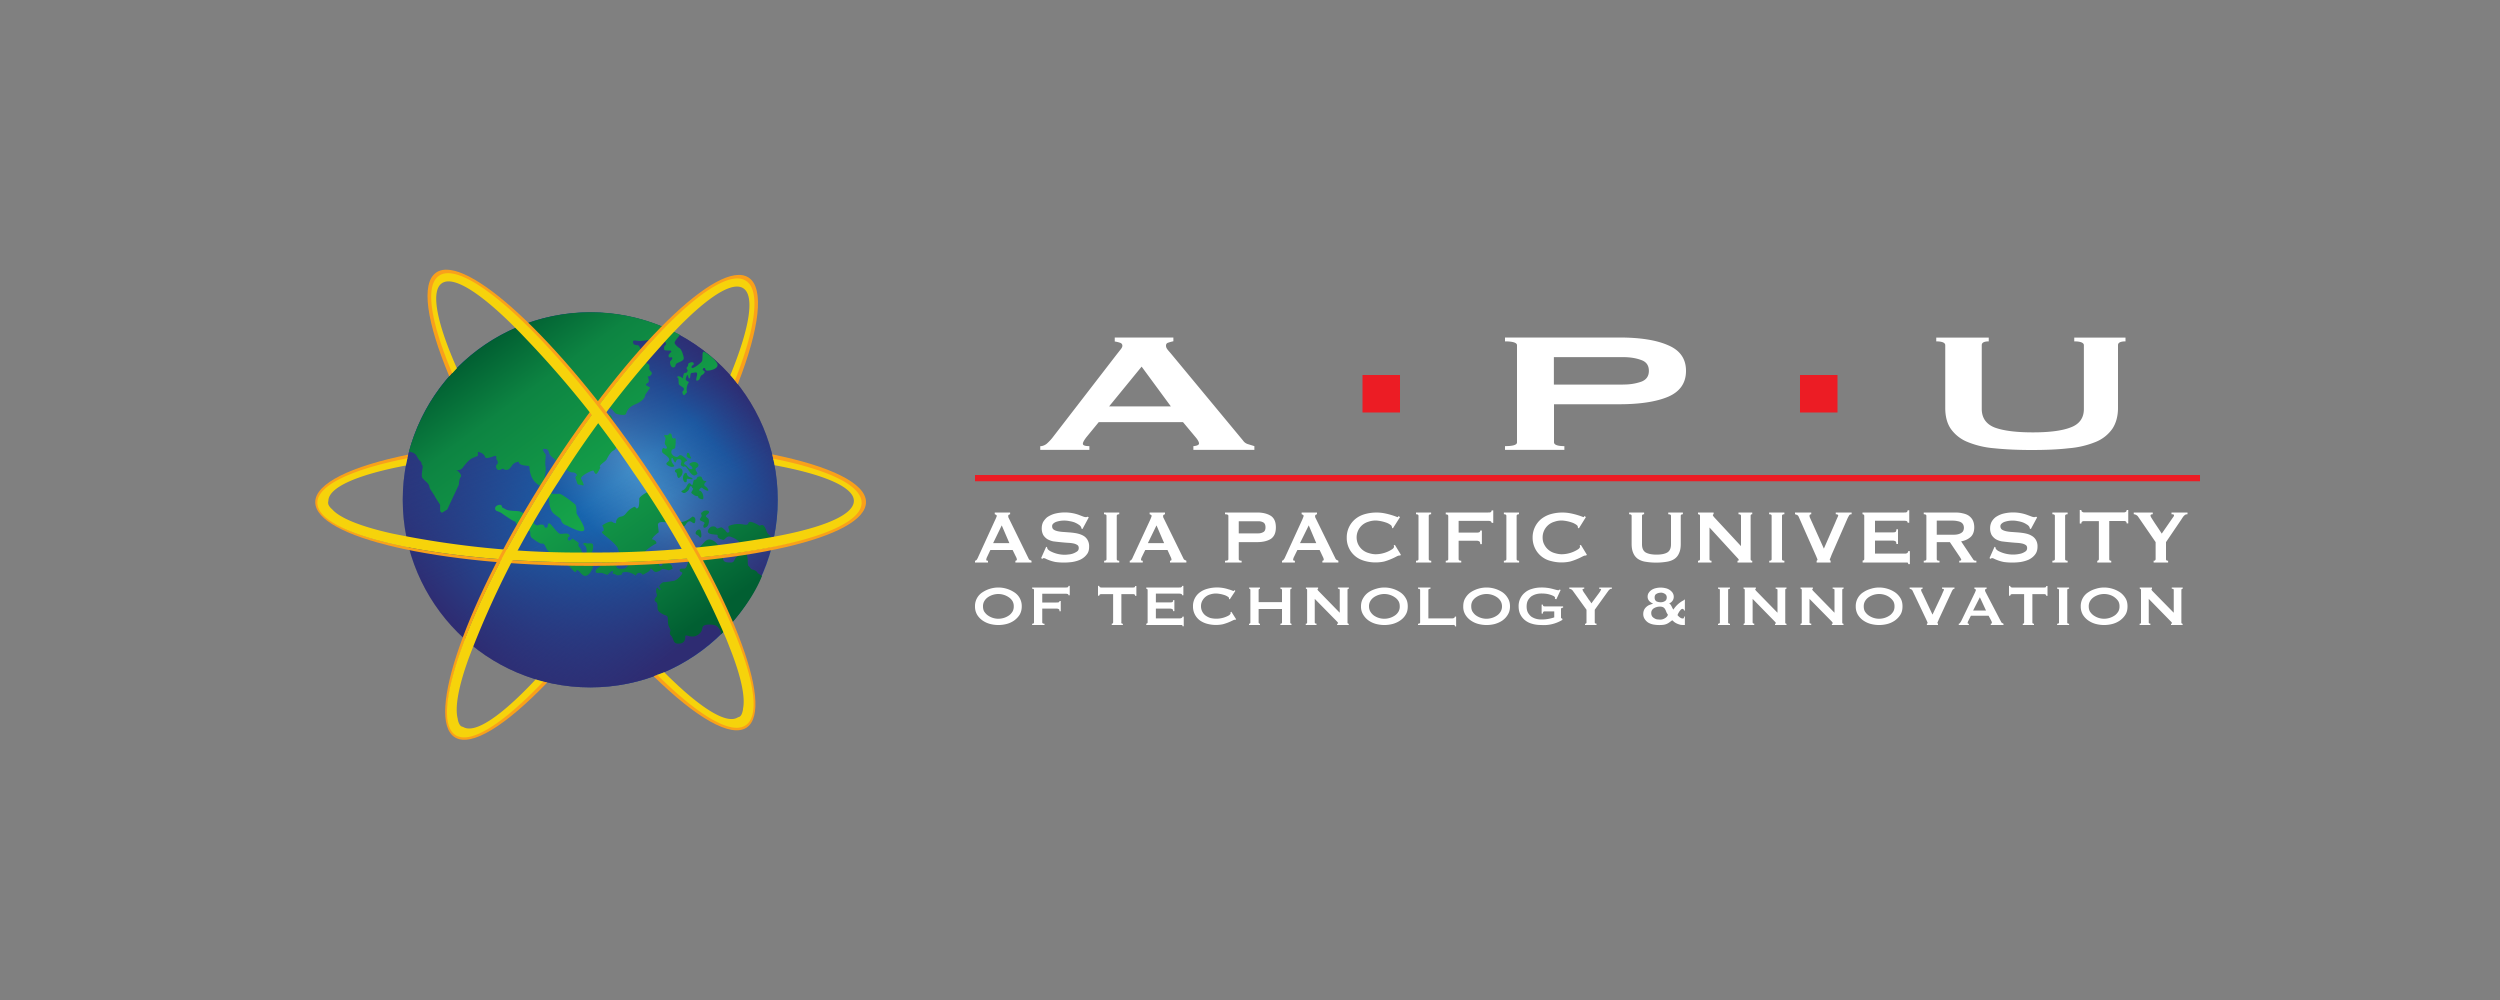<svg width="200" height="80" viewBox="0 0 200 80" xmlns="http://www.w3.org/2000/svg"><rect x="0" y="0" width="200" height="80" fill="#808080" stroke="none"/><circle cx="47.22" cy="39.99" r="15" fill="url(#astjyknol)"/><circle cx="47.22" cy="39.99" r="15" fill="url(#bstjyknol)"/><circle cx="47.22" cy="39.99" r="15" fill="url(#cstjyknol)"/><path d="M33.33 36.47c-.13-.23-.4-.3-.51-.32h-.11c.6-2.22 1.7-4.28 3.17-5.97a15.03 15.03 0 0 1 18.5-3.4l-.05.1c-.13.15-.35.42-.36.52-.02.13.25.37.4.46.16.09.33.65.33.8 0 .17-.21.25-.48.37-.27.11-.11.32-.32.36-.21.04-.29-.24-.3-.4 0-.15.2-.2.18-.35-.01-.14-.2.04-.28-.1-.07-.13.07-.25.16-.36.1-.1 0-.14-.09-.14-.08 0-.43.02-.44-.08-.01-.1-.02-.28.09-.34.1-.06.06-.2 0-.26-.07-.05-.38-.09-.52-.18-.14-.1-1.19.1-1.5.1-.32 0-.56-.13-.56.08 0 .2.14.24.38.26.23.02.3.76.34 1.02.06.26.45.45.54.51.1.07 0 .37.08.46.09.1.17.2.17.25 0 .06-.08.15-.13.2-.04.05-.16.06-.21.06.07.13.17.43 0 .52-.17.08-.15.16-.11.19l.32.18-.4.57c.01.14-.13.48-.76.75-.8.32-.7.77-.84.84-.12.06-.56 0-.72-.07-.15-.06-.28-.38-.54-.48-.2-.08-.14-.23-.09-.3-.03 0-.13.03-.32.2-.24.23-.4.07-.48.1-.07.03-.01.48.08.55.09.06.32.07.58 0 .27-.08.36.12.44.24.08.12-.05.25-.08.44-.03.2-.05.34.41.64.46.3.07 1.42-.2 1.54-.28.12-.5.6-.57.72-.06.13-.4.33-.5.47-.08.11-.03.17 0 .18-.07.15-.22.45-.31.5-.11.05-.17-.11-.22-.22-.04-.1-.37.07-.53.16-.2.1-.57.35-.48.48.12.17.21.45.2.5 0 .05-.25-.05-.39-.05s-.14-.24-.24-.45c-.08-.17.04-.25.1-.28-.01-.08-.1-.25-.38-.25-.34 0-.6-.39-.68-.49-.07-.1-.29-.08-.4-.08-.1 0-.18-.28-.26-.41-.07-.14-.43-.27-.52-.6-.08-.34-.28-.3-.44-.3-.15 0 .09.35.16.42.07.06-.07.67 0 .97.07.3-.07.81-.07 1.02 0 .17.39.86.58 1.19h.62c.18 0 1.13.73 1.25.85.1.1.1.5.1.69.08.23.8 1.18.58 1.4-.23.2-1.21-.33-1.4-.43h-.01c-.2-.07-.35-.2-.4-.39-.04-.2-.29-.27-.63-.58-.27-.25-.34-.86-.34-1.14a2.28 2.28 0 0 0-.86-1.14c-.63-.4-.7-1.18-.7-1.37-.02-.19-.12-.1-.5-.18-.31-.06-.36-.2-.35-.28a.78.78 0 0 0-.4.14c-.2.14-.3.51-.58.51-.28 0-.15-.08-.29-.09-.14-.01-.13.1-.34.1-.22 0-.27-.38-.15-.44.11-.06.08-.28 0-.37-.1-.09.02-.32-.12-.32-.14 0-.72.3-.82.1-.08-.29-.42-.4-.58-.42v.32c-.1.04-.33.12-.48.2-.19.08-.53.46-.72.73a.5.5 0 0 1-.51.2c.16.11.46.4.34.55-.12.15-.15.48-.15.62l-.93 1.99-.42.26c-.05-.02-.15-.09-.15-.19v-.43c0-.06-.27-.4-.42-.69-.15-.28-.42-.58-.45-.81-.02-.23-.41-.46-.55-.67-.14-.22.1-.96 0-1-.1-.06-.03-.2-.12-.29-.09-.09-.19-.17-.34-.47Z" fill="url(#dstjyknol)"/><path d="M54.49 30.17a.9.9 0 0 0 .14.1c0-.05.01-.18.07-.34.07-.2.16 0 .28-.2.12-.2-.17-.19 0-.38s-.05-.26.25-.35c.3-.1.33.16.2.21-.12.06-.16.23-.02.23.13 0 .69-.41.75-.55.07-.13 0-.66.1-.75.1-.08 1.08.67 1.14 1.02.06.34-.55.49-.8.49-.24 0-.13-.2-.25-.21-.13-.01-.19.17-.05.21.14.04.07.24-.14.35-.2.1-.1.35-.34.44-.25.09-.05-.3-.05-.51 0-.22-.2-.11-.4-.1-.21 0-.1.4-.2.44-.07.04-.11-.1-.14-.24-.02-.15-.18.18-.17.32.02.14.3.2.25.24-.06.04-.18.32-.18.55 0 .22.07.24 0 .28-.08.03-.2.35-.3.1-.1-.24 0-.17.07-.33s-.12-.22-.28-.34c-.17-.1-.12-.24-.14-.5-.02-.26-.15-.08-.11-.18.04-.1.2-.08.32 0Z" fill="url(#estjyknol)"/><path d="M53.15 34.9c.03.03.1.12.1.2l-.03.13c-.03.11-.06.25-.01.33l.06.08c.06.1.13.19.05.24-.07.04-.12.01-.17-.01-.04-.02-.07-.03-.1-.02-.07.03-.15.3 0 .41l.03.02c.16.12.46.32.46.48 0 .09-.07.15-.13.2-.06.05-.11.1-.1.16.04.12.35.24.44.23h.03c.1-.02.2-.03.16-.1l-.05-.06c-.07-.1-.2-.26-.18-.43.02-.21.12-.1.14-.03.02.07.13.29.18.26.02 0 .04-.04.05-.08.04-.08.08-.18.19-.18.17 0 .25.05.25.19l-.03.12c-.03.1-.06.18.1.26.1.06.13.04.16.02.02-.02.04-.03.11.03.06.04.12.13.2.24.16.23.37.5.53.44.24-.1.23-.15.15-.27l-.01-.02c-.07-.11-.14-.22-.04-.29.11-.07.3-.21.1-.4-.2-.17-.5-.06-.62.04-.06.05.01.12.1.18.07.06.14.12.13.18-.02.13-.17.08-.23.05-.02 0-.07-.05-.12-.11-.09-.1-.2-.22-.27-.24-.13-.03.02-.27.17-.27.16 0-.37-.47-.51-.47-.06 0-.1.03-.14.07-.06.04-.11.1-.22.07-.18-.04-.42-.23-.37-.45.03-.15.14-.18.21-.2.04-.02.08-.03.09-.05.02-.07.08-.74.02-.79-.02-.02-.05 0-.07 0-.04.02-.08.04-.14 0-.05-.03-.06-.1-.07-.18-.02-.1-.03-.2-.14-.2-.1 0-.1.03-.12.06 0 .04-.02.07-.1.07h-.12c-.11 0-.18 0-.12.1Zm-5.08 10.3c.05-.17.18-.4.23-.48.1-.05.36-.1.68.14.13.09.2.14.25.16l.07.05v.17c0 .27.28.3.6.25.22-.02.3-.18.4-.33a.62.62 0 0 1 .12-.19c.15-.16.16-.4-.08-.4-.23 0-.83-.24-.89-.63-.04-.26-.55-.68-.9-.98-.18-.15-.33-.26-.37-.32-.06-.1-.02-.1.02-.13.05-.01.1-.04.1-.13 0-.12-.05-.2-.08-.25l-.04-.08c.02-.06.63-.42.8-.3.14.11.27.11.31.1a.46.46 0 0 1 .38-.52c.24-.04.33-.16.44-.3.1-.11.2-.24.4-.36.29-.18.31-.13.34-.07.01.03.03.07.1.07.2 0 .19-.5.19-.72v-.05c0-.2.84-.7 1.13-.7.14 0 .54.54.97 1.13.5.69 1.03 1.43 1.25 1.43.32 0 .73-.28.9-.43.09 0 .26.06.24.3-.03.3-.1.27-.3.13-.2-.14-.34 0-.47.2-.12.2-.32.24-.52.1-.2-.16-1.08-.3-1.38-.3-.24 0-.32.13-.33.2l.07.62c-.14.1-.45.34-.55.56.4.09.39.35.34.35-.05 0-1.17.66-.91.84.13.08.12.25.11.4 0 .13-.01.24.11.24.14 0 .22-.15.29-.3.05-.1.1-.21.18-.21.18 0 .36.4.43.62.07.23.14.22.26.16.09-.04.01-.16-.06-.27l-.06-.11c-.05-.12.06-.79.28-.8.2-.02.63.27.7.5.03.13-.08.27-.17.39-.07.1-.12.17-.05.18.12.03.2.25.21.36a.94.94 0 0 1-.3.13.87.87 0 0 1-.13-.03c-.15-.04-.37-.1-.42-.06a.9.9 0 0 1-.47.23c-.12 0-.2-.08-.27-.16l-.07-.07c-.1-.09-.15 0-.17.1-.01.07-.39.27-.57.36-.02-.05-.1-.16-.27-.16s-.25.15-.26.23c-.13-.1-.48-.3-.83-.3-.27 0-.3.1-.3.16-.02.04-.02.07-.08.07l-.16.02c-.08.02-.15.03-.22-.02a.65.65 0 0 0-.3-.1c.04-.06.12-.2 0-.2-.1 0-.22.13-.3.21l-.1.09a.4.4 0 0 1-.14-.05c-.12-.04-.28-.11-.38-.11h-.12c-.14.02-.28.04-.3-.13 0-.12.1-.2.2-.27s.19-.13.22-.23Zm-8.13-4.81c.2-.03.22.11.22.19l.34.19c.15.07.47.1.8.11l.12.01c.3.02.57.25.67.36.1.01.33.06.52.2.12.1.11.18.1.27-.01.08-.02.17.11.25.15.08.17.07.23.04.05-.02.1-.04.26-.04.2 0 .22.08.24.15.02.05.03.1.13.1.11 0 .13-.1.15-.2.01-.08.02-.15.1-.15.07 0 .22.17.38.37.19.22.4.47.52.47l.23-.01a.9.9 0 0 1 .36 0c.16.07.2.24.1.24-.09 0-.16.29 0 .3a.3.3 0 0 0 .26-.16c.2.12.6.37.53.41-.08.05-.05.22.08.33.05.05.1.14.13.24.07.16.14.33.28.27.22-.1.15-.54 0-.67-.16-.13-.2-.17-.05-.22.12-.03.18.02.2.05.15-.03.45-.06.49.08a1 1 0 0 1-.1.63c-.08.18 0 .55.1.77.1.22-.1.8-.4 1.02-.27.19-.44.01-.62-.18l-.1-.11c-.16-.15-.19-.08-.22-.01 0 .03-.02.06-.05.07-.07.04-.27-.19-.55-.5l-.14-.15a5 5 0 0 0-1.18-.82l-.15-.09c-.23-.12-.31-.3-.38-.45a.5.5 0 0 0-.1-.18c-.1-.1-.11-.1-.16-.08h-.08c-.12 0-.6-.31-.79-.49-.1-.1-.1-.24-.1-.34 0-.1 0-.17-.05-.18h-.05c-.15-.03-.46-.08-.75-.3a.94.94 0 0 1-.3-.37c-.04-.06-.05-.1-.1-.1-.1-.01-.64-.37-.96-.6-.16-.12-.28-.16-.37-.2-.1-.03-.17-.05-.21-.14-.08-.17.06-.34.3-.38Zm15.1-3.78c-.14-.09-.12-.14-.1-.2l.01-.1c.03-.14.18-.1.22.06.03.1.07.17.1.21l.02.06c0 .03-.05.09-.25-.03Zm-1.03 1c-.03.05-.03.16.12.22.03.2.08.45.2.4.1-.05.36-.33.25-.63-.08-.24-.42-.1-.57 0Zm.63.59c0-.16.12-.32.17-.37.13 0 .14.04.15.1.01.04.02.1.08.15.07.07.16.1.23.12.07.03.13.05.13.1 0 .07-.12.04-.23.02l-.18-.02c-.06 0-.05.06-.05.13s0 .15-.08.15c-.14.02-.23-.19-.22-.38Zm.35.6c-.05.11-.19.36-.35.42-.2.07-.13.13 0 .2.14.07.27-.05.4-.16a.47.47 0 0 0 .11-.21c.03-.1.05-.17.12-.15.08.02.08.03.09.06 0 .02 0 .04.04.08l.04.04.02.03-.02.04a.88.88 0 0 0-.04.07l-.05.08c-.05.08-.09.12.05.22.19.14.27.17.39.17.05 0 .06.02.06.05.01.04.02.1.14.15.22.08.3.09.28-.14-.02-.23-.14-.46-.28-.5-.1-.02-.08-.05-.04-.09a.55.55 0 0 0 .04-.04l.02-.02c.05-.07.1-.12.18-.06.1.08.36.25.45.22.1-.04-.06-.26-.22-.36-.15-.1-.06-.23.03-.32.08-.08.09-.1-.08-.11-.13-.02-.16-.12-.2-.2a.45.45 0 0 0-.04-.1c-.06-.09-.34-.07-.39.09-.03.1-.08.1-.13.11a.12.12 0 0 0-.09.04c-.04.02-.05.11-.07.2-.02.1-.04.19-.09.19-.02 0-.05-.03-.08-.06-.06-.08-.15-.17-.29.06Zm.67 3.78a.33.33 0 0 1 .28-.22c.13 0 .15.21.17.4v.07c.02.2-.12.22-.17.1-.02-.04-.08-.08-.13-.11-.1-.06-.2-.12-.15-.24Zm.53-1.6c-.05 0-.14.04-.08.18.05.1 0 .2-.06.27-.03.05-.06.1-.06.14 0 .06.1.1.19.14.09.04.18.07.18.13s-.02.09-.04.11a.21.21 0 0 0-.05.15c0 .16.1.15.26.05.16-.1.27-.54.11-.68l-.06-.05c-.12-.1-.17-.14 0-.26.2-.14.2-.3-.05-.32-.21-.01-.32.08-.34.13Zm.68 1.17c-.1.07-.29.26-.23.42.06.15.32.17.52.19l.2.02c.06.03.06.06.05.1 0 .04 0 .09.05.14.11.1.28.14.4.17.06 0 .1-.04.16-.1.1-.1.21-.21.4-.16.3.09.8.34.8.65 0 .17-.07.29-.14.39-.05.09-.1.16-.08.24 0 .04.02.08.03.1.02.1.04.16-.11.26-.08.05-.11.13-.15.2-.05.12-.1.24-.31.23h-.07c-.32-.01-.59-.02-.55-.48 0-.14.02-.26.04-.35.03-.24.05-.34-.15-.4a1.14 1.14 0 0 1-.4-.3.88.88 0 0 0-.24-.2l-.05-.03c-.18-.08-.4-.19-.71.15l-.35.38c-.36.37-.78.81-.87 1.04l-.1.27c-.07.23-.12.41-.3.41h-.1c-.16 0-.23 0-.23.13 0 .09.06.12.12.14.05.03.1.05.08.1-.02.14-.45.58-.68.61l-.15.02c-.22.04-.5.08-.63.08-.16 0-.45.3-.36.4.08.1.13.22.04.22-.05 0-.09-.05-.13-.1-.04-.05-.08-.1-.11-.07-.07.05-.07.19-.07.31 0 .07.02.1.03.15a.3.3 0 0 1 .04.15c0 .06-.05.11-.1.17-.05.06-.1.13-.08.22 0 .07.04.1.08.12.06.05.13.1.14.3v.07c0 .27.01.39.36.59.12.07.2.1.27.12.16.06.2.08.2.38 0 .33.05.45.11.58l.05.1c.06.13.04.18.02.25a.5.5 0 0 0-.02.14c0 .08.03.1.07.15.04.05.1.1.15.24l.06.14c.08.2.13.3.45.29.38-.01.47-.25.5-.43v-.1c0-.11 0-.16.25-.09.3.1.62.08.91-.2a.63.63 0 0 0 .2-.38c.02-.1.03-.17.12-.23.2-.15.83-.1 1 0 .13.08.27.28.33.37.03.07.07.24 0 .36.77-.71 2.52-2.66 3.33-4.72l-.34-.22a.5.5 0 0 0-.37-.27c-.09-.02-.17-.04-.22-.13-.04-.08-.07-.1-.1-.13-.06-.04-.1-.07-.11-.32a1.7 1.7 0 0 0-.14-.79c-.12-.25-.04-.48.57-.38.6.1 1.4-.22 1.44-.44.05-.21.07-.43-.16-.6a.63.63 0 0 1-.22-.34 1.62 1.62 0 0 0-.14-.3c-.13-.21-.26-.15-.35-.11-.03.01-.06.03-.08.01-.05-.05-.58-.34-.77-.3-.07.03-.09.07-.1.11-.04.08-.08.16-.38.1-.49-.1-.87 0-1.13.09-.13.05-.1.16-.05.28.03.1.07.19 0 .24-.1.1-.16.02-.24-.08-.03-.04-.07-.1-.12-.13l-.03-.03c-.14-.12-.2-.18-.36-.1h-.03c-.14.07-.16.07-.26-.05-.1-.1-.31-.07-.4-.03Z" fill="url(#fstjyknol)"/><path d="M32.65 36.37c-4.56.93-7.43 2.3-7.43 3.8 0 2.82 9.86 5.1 22.03 5.1 12.17 0 22.03-2.28 22.03-5.1 0-1.52-2.9-2.89-7.5-3.82l.1.43c4.17.87 6.78 2.1 6.78 3.47C68.66 42.87 59 45 47.08 45c-11.92 0-21.58-2.13-21.58-4.75 0-1.4 2.73-2.66 7.07-3.53l.08-.35Z" fill="#F9A01B"/><path d="M32.59 36.66c-4.42.88-7.2 2.15-7.2 3.56 0 2.64 9.75 4.78 21.78 4.78 12.02 0 21.76-2.14 21.76-4.78 0-1.4-2.72-2.66-7.07-3.53l.11.53c3.91.72 6.34 1.74 6.34 2.85 0 1.24-2.98 2.35-7.65 3.08a79.88 79.88 0 0 1-13.5 1.05 74.43 74.43 0 0 1-15.8-1.52c-2.46-.55-4.17-1.22-4.8-1.95a1.87 1.87 0 0 1-.09-.08c-.2-.21-.22-.35-.22-.43 0-.04 0-.08.02-.14 0-1.11 2.37-2.11 6.2-2.84l.12-.58Z" fill="#F6D30B"/><path d="M43.78 54.6c-3.32 3.45-6.1 5.21-7.4 4.38-2.38-1.52.97-10.98 7.46-21.14C50.33 27.7 57.5 20.68 59.88 22.2c1.3.84.88 4.09-.86 8.54l-.25-.33c1.58-4.1 1.98-7.06.8-7.81-2.22-1.42-9.18 5.52-15.56 15.5-6.37 9.97-9.74 19.2-7.52 20.62 1.2.77 3.8-.91 6.93-4.2l.36.08Z" fill="#F9A01B"/><path d="M43.46 54.53c-3.18 3.34-5.8 5.05-7.02 4.28-2.22-1.43 1.17-10.72 7.58-20.75 6.42-10.04 13.42-17.02 15.65-15.6 1.2.76.77 3.8-.87 7.98l-.37-.43c1.52-3.72 1.98-6.34 1.03-6.95-1.04-.67-3.56 1.2-6.65 4.7a78.32 78.32 0 0 0-8.1 10.73 73.08 73.08 0 0 0-7.22 14.19c-.8 2.21-1.12 3.9-.87 4.83 0 .06.02.11.03.17.08.27.18.38.25.42.03.02.07.04.14.05.95.6 3.1-.9 5.81-3.79l.6.17Z" fill="#F6D30B"/><path d="M52.29 54.1c3.39 3.31 6.18 4.96 7.45 4.1 2.32-1.59-1.36-11.02-8.22-21.07S37.22 20.22 34.9 21.8c-1.26.86-.76 4 1.04 8.3l.27-.3c-1.68-3.98-2.16-6.85-1.03-7.62 2.15-1.47 9.35 5.35 16.1 15.22 6.73 9.87 10.45 19.07 8.3 20.53-1.15.79-3.75-.8-6.95-3.96l-.34.13Z" fill="#F9A01B"/><path d="M52.58 53.99c3.25 3.22 5.9 4.83 7.08 4.03 2.19-1.49-1.54-10.75-8.31-20.68-6.78-9.93-14.05-16.77-16.23-15.28-1.15.79-.66 3.73 1.06 7.8l.37-.4c-1.6-3.62-2.12-6.17-1.2-6.8 1.02-.7 3.58 1.1 6.78 4.5a79.54 79.54 0 0 1 8.55 10.64 74.44 74.44 0 0 1 7.43 13.33l.33.84c.84 2.15 1.2 3.8 1 4.73 0 .07-.01.13-.03.19-.06.28-.16.39-.22.43a.38.38 0 0 1-.15.06c-.92.62-3.11-.8-5.9-3.6l-.56.21Z" fill="#F6D30B"/><path d="M159.1 27.31c-.37 0-.56.1-.56.3v5.1c0 .72.35 1.22 1.03 1.49.7.26 1.72.39 3.06.39 1.33 0 2.34-.13 3.03-.4.7-.26 1.05-.76 1.05-1.47v-5.1c0-.2-.26-.31-.77-.31v-.3h4.1v.3c-.4 0-.6.1-.6.3v5.02c0 .67-.16 1.23-.45 1.67a3 3 0 0 1-1.3 1.04 7.2 7.2 0 0 1-2.19.52c-.85.1-1.85.14-2.98.14s-2.13-.05-3-.14a7.14 7.14 0 0 1-2.16-.52 3.01 3.01 0 0 1-1.3-1.04c-.3-.44-.44-1-.44-1.67v-5.01c0-.2-.24-.31-.72-.31v-.3h4.2v.3Zm-29.27 3.45a4.2 4.2 0 0 0 1.46-.22c.41-.15.62-.44.62-.87s-.2-.73-.62-.87c-.4-.15-.88-.23-1.46-.23h-5.52v2.2h5.52ZM120.4 36v-.31c.64 0 .96-.1.96-.3v-7.77c0-.2-.32-.31-.96-.31V27h9.13c1.66 0 2.97.2 3.92.62.95.4 1.43 1.08 1.43 2.05 0 .97-.48 1.66-1.43 2.07-.95.4-2.26.6-3.92.6h-5.21v3.04c0 .2.27.31.83.31v.3h-4.75Zm-26.74-3.5-2.33-3.17-2.6 3.18h4.93ZM83.2 35.7a.9.9 0 0 0 .56-.22c.14-.13.28-.27.41-.43l5.13-6.65.33-.42c.1-.12.16-.23.16-.32 0-.11-.06-.2-.19-.24a2.3 2.3 0 0 0-.42-.1V27h4.69v.3c-.13.03-.26.06-.4.11-.12.03-.19.11-.19.24 0 .1.03.18.09.27.07.1.17.21.3.36l5.77 6.96c.09.13.2.22.36.28l.55.17v.3h-4.88v-.3c.08 0 .17-.02.28-.05.11-.04.17-.09.17-.16 0-.11-.08-.26-.22-.44l-1.06-1.27H87.9l-1 1.22c-.18.24-.27.4-.27.51 0 .13.17.19.52.19v.3h-3.93v-.3Z" fill="#fff"/><path fill="#EC1C24" d="M109 30h3v3h-3zm35 0h3v3h-3z"/><path d="M172.22 41v.14c-.04 0-.09 0-.12.02-.04.01-.06.04-.06.1 0 .02.03.1.1.21l.25.39a40.17 40.17 0 0 1 .55.83l.85-1.23.1-.14a.18.18 0 0 0 .03-.1c0-.03-.02-.06-.07-.07a.55.55 0 0 0-.13-.01V41H175v.14l-.1.01a.24.24 0 0 0-.12.06.68.68 0 0 0-.12.12 3.4 3.4 0 0 0-.14.21l-1.24 1.83v1.36c0 .09.05.13.17.13V45h-1.16v-.14c.05 0 .08 0 .11-.03a.13.13 0 0 0 .05-.1v-1.36l-1.41-2.05a.4.4 0 0 0-.16-.13.4.4 0 0 0-.18-.05V41h1.52Zm-3.48 3.73c0 .09.05.13.16.13V45h-1.12v-.14c.03 0 .06 0 .08-.03a.13.13 0 0 0 .05-.1v-3.04h-1.2a.26.26 0 0 0-.14.04c-.04.03-.06.07-.06.15h-.13V40.8h.13c0 .07.02.12.06.14.05.03.09.05.13.05h3.24c.05 0 .09-.02.13-.05.04-.02.06-.07.06-.14h.13v1.07h-.13c0-.08-.02-.12-.06-.15a.22.22 0 0 0-.13-.04h-1.2v3.04Zm-4.54.13c.12 0 .19-.04.19-.13v-3.46c0-.09-.07-.13-.2-.13V41h1.22v.14c-.13 0-.2.04-.2.13v3.46c0 .09.07.13.2.13V45h-1.22v-.14Zm-4.64-1.12.08.04c0 .05 0 .09.03.12.03.06.1.12.2.18a2.56 2.56 0 0 0 1.83.2c.13-.04.24-.1.33-.16.1-.07.14-.16.14-.28 0-.11-.04-.2-.13-.25a.88.88 0 0 0-.34-.12c-.13-.03-.3-.04-.47-.05a22.2 22.2 0 0 1-1.09-.11 1.6 1.6 0 0 1-.47-.17 1.1 1.1 0 0 1-.34-.34 1.12 1.12 0 0 1-.12-.56c0-.15.03-.3.1-.46.07-.14.18-.28.33-.4.14-.1.33-.2.55-.27a3.3 3.3 0 0 1 1.95.07l.35.13c.1.04.18.06.24.06.07 0 .12-.01.15-.04l.09.06-.5.93-.08-.03a.43.43 0 0 0-.06-.17.58.58 0 0 0-.2-.17 1.49 1.49 0 0 0-.31-.16 2.26 2.26 0 0 0-.4-.1 2.04 2.04 0 0 0-1.06.06.69.69 0 0 0-.23.14.28.28 0 0 0-.1.2c0 .13.05.22.13.28.1.06.2.1.34.13s.3.05.47.06l.55.04c.19.02.36.04.54.08.18.04.34.1.47.18a.9.9 0 0 1 .34.33 1 1 0 0 1 .13.55c0 .26-.07.47-.2.63-.13.17-.3.3-.5.4-.2.09-.42.15-.65.19a4.98 4.98 0 0 1-1.34 0 3.18 3.18 0 0 1-.76-.25.41.41 0 0 0-.19-.06c-.03 0-.07.02-.1.06l-.1-.06.4-.9Zm-3.36-.96c.18 0 .33-.01.44-.04a.8.8 0 0 0 .28-.12c.07-.05.12-.1.15-.18a.6.6 0 0 0 0-.44.44.44 0 0 0-.15-.19.72.72 0 0 0-.28-.11 1.76 1.76 0 0 0-.44-.05h-1.26v1.13h1.26Zm.2-1.78c.23 0 .44.02.63.07.19.04.35.1.49.2.13.1.24.22.31.37s.11.33.11.55c0 .33-.1.59-.28.76-.2.18-.45.3-.77.36l.97 1.45c.03.05.07.08.12.09l.13.01V45h-1.37v-.14c.05 0 .08 0 .11-.02.04-.01.05-.04.05-.06a.16.16 0 0 0-.03-.08 1.74 1.74 0 0 0-.08-.14l-.8-1.19h-1.05v1.36c0 .04.02.08.05.1.03.02.09.03.17.03V45h-1.26v-.14c.14 0 .21-.04.21-.13v-3.46c0-.09-.07-.13-.21-.13V41h2.5Zm-3.79.82c0-.05-.02-.1-.06-.12-.04-.03-.11-.04-.22-.04H150v.93h1.4c.1 0 .17 0 .23-.03.05-.03.08-.1.08-.22h.13v1.18h-.13c0-.12-.03-.2-.08-.22a.41.41 0 0 0-.23-.05H150v1.04h2.4a.3.3 0 0 0 .18-.05.17.17 0 0 0 .07-.15h.14v1.04h-.13c0-.08-.03-.12-.08-.13h-3.57v-.15l.09-.03a.13.13 0 0 0 .04-.1v-3.44c0-.05-.01-.08-.04-.1a.12.12 0 0 0-.1-.04V41h3.33c.1 0 .18 0 .22-.04a.17.17 0 0 0 .06-.14h.13v1h-.13Zm-4.48-.68c-.1 0-.17.03-.21.11l-.1.18-1.29 2.95a8.16 8.16 0 0 1-.15.38c0 .02 0 .04.02.06l.05.04V45h-1.12v-.14c.04-.02.07-.05.07-.1a8.98 8.98 0 0 0-.19-.45l-1.32-2.98a.25.25 0 0 0-.1-.12.96.96 0 0 0-.19-.07V41h1.3v.14a.2.2 0 0 0-.1.03c-.02.01-.04.05-.04.1s.02.12.06.2l.15.33.94 2.09.9-2.06a13.84 13.84 0 0 1 .25-.57c0-.08-.07-.12-.2-.12V41h1.27v.14Zm-6.59 3.72c.13 0 .19-.04.19-.13v-3.46c0-.09-.06-.13-.2-.13V41h1.22v.14c-.13 0-.19.04-.19.13v3.46c0 .09.06.13.19.13V45h-1.21v-.14Zm-5.7 0c.1 0 .16-.04.16-.13v-3.46c0-.09-.06-.13-.16-.13V41h1.25v.14c-.04 0-.06.02-.06.07 0 .04.05.11.15.22l2.1 2.26v-2.42c0-.09-.07-.13-.2-.13V41h1.1v.14c-.09 0-.13.04-.13.13v3.46c0 .09.04.13.13.13V45H139v-.14c.07 0 .1-.02.1-.07 0-.03-.04-.09-.12-.17l-2.22-2.42v2.53c0 .09.05.13.16.13V45h-1.08v-.14Zm-4.31-3.72c-.11 0-.17.04-.17.13v2.27c0 .32.1.54.3.66.2.11.49.17.86.17.38 0 .67-.06.86-.17.2-.12.3-.34.3-.66v-2.27c0-.09-.07-.13-.22-.13V41h1.17v.14c-.11 0-.17.04-.17.13v2.23c0 .3-.04.55-.13.74-.08.2-.2.35-.37.47-.16.11-.37.19-.62.23a5.23 5.23 0 0 1-1.7 0 1.48 1.48 0 0 1-.61-.23 1.07 1.07 0 0 1-.37-.47c-.09-.2-.13-.44-.13-.74v-2.23c0-.09-.07-.13-.2-.13V41h1.2v.14Zm-4.63 3.3h-.09a.7.7 0 0 0-.21.08 5.04 5.04 0 0 1-.98.4 3.23 3.23 0 0 1-1.55-.04 1.88 1.88 0 0 1-1.26-1 1.92 1.92 0 0 1-.2-.87 1.9 1.9 0 0 1 .7-1.5c.22-.17.47-.3.75-.38a3.43 3.43 0 0 1 1.55-.07 5.84 5.84 0 0 1 1.06.31c.02 0 .04 0 .05-.03l.05-.06.1.09-.56.9-.08-.05v-.05l-.01-.05c0-.05-.06-.1-.14-.16-.1-.06-.2-.12-.33-.16a3.02 3.02 0 0 0-.8-.16c-.21 0-.4.03-.6.1a1.3 1.3 0 0 0-.94 1.26c0 .2.04.4.13.56a1.32 1.32 0 0 0 .81.68c.2.06.39.1.6.1a2.45 2.45 0 0 0 1.3-.4c.1-.07.15-.14.15-.2a.14.14 0 0 0-.03-.1l.1-.05.48.79-.06.06Zm-6.59.42c.13 0 .2-.04.2-.13v-3.46c0-.09-.07-.13-.2-.13V41h1.21v.14c-.12 0-.19.04-.19.13v3.46c0 .09.07.13.2.13V45h-1.22v-.14Zm-.98-3.03c0-.05-.03-.1-.07-.12-.04-.03-.1-.04-.21-.04h-2.36v.94h1.42c.1 0 .18-.01.23-.03a.15.15 0 0 0 .08-.14h.13v1.09h-.13c0-.12-.03-.19-.08-.22a.4.4 0 0 0-.23-.05h-1.42v1.47c0 .04.02.08.05.1.05.02.1.03.16.03V45h-1.24v-.14c.13 0 .2-.04.2-.13v-3.44c0-.1-.07-.14-.2-.14V41h3.39c.1 0 .17 0 .21-.03a.17.17 0 0 0 .07-.14h.13v1h-.13Zm-6.05 3.03c.13 0 .2-.04.2-.13v-3.46c0-.09-.07-.13-.2-.13V41h1.21v.14c-.12 0-.19.04-.19.13v3.46c0 .09.07.13.2.13V45h-1.22v-.14Zm-1.26-.42h-.08a.7.7 0 0 0-.22.08 5.04 5.04 0 0 1-.98.4 3.23 3.23 0 0 1-1.55-.04c-.29-.08-.54-.2-.75-.37a1.87 1.87 0 0 1-.7-1.5 1.9 1.9 0 0 1 .7-1.5c.21-.17.46-.3.75-.38a3.43 3.43 0 0 1 1.55-.07 5.84 5.84 0 0 1 1.05.31c.02 0 .04 0 .06-.03l.04-.06.11.09-.57.9-.07-.05v-.05l-.02-.05c0-.05-.05-.1-.14-.16-.09-.06-.2-.12-.33-.16a3.02 3.02 0 0 0-.8-.16c-.2 0-.4.03-.6.1a1.3 1.3 0 0 0-.94 1.26c0 .2.05.4.13.56a1.32 1.32 0 0 0 .82.68c.19.06.38.1.59.1a2.45 2.45 0 0 0 1.3-.4c.1-.07.15-.14.15-.2a.14.14 0 0 0-.03-.1l.1-.05.48.79-.05.06Zm-6.72-.99-.6-1.42-.7 1.42h1.3Zm-2.74 1.41a.2.2 0 0 0 .14-.1.68.68 0 0 0 .11-.19l1.35-2.95a2.93 2.93 0 0 0 .13-.33c0-.05-.02-.09-.05-.1a.42.42 0 0 0-.11-.05V41h1.23v.14a.45.45 0 0 0-.1.04c-.03.02-.05.05-.05.1s0 .09.02.13l.08.16 1.52 3.1c.02.05.06.1.1.12l.14.07V45h-1.28v-.14c.02 0 .04 0 .07-.02.03-.01.04-.04.04-.07a.49.49 0 0 0-.06-.2l-.27-.57h-1.78l-.27.55a.65.65 0 0 0-.07.23c0 .06.05.08.14.08V45h-1.03v-.14Zm-1.9-2.19a.8.8 0 0 0 .4-.1c.12-.06.18-.2.18-.38 0-.2-.06-.33-.18-.4a.8.8 0 0 0-.4-.09H99.1v.97h1.56ZM98 45v-.14c.18 0 .27-.04.27-.13v-3.46c0-.09-.09-.13-.27-.13V41h2.57c.47 0 .83.1 1.1.27.27.18.4.49.4.92 0 .43-.13.73-.4.92-.27.17-.64.26-1.1.26H99.1v1.36c0 .09.08.13.23.13V45H98Zm-4.87-1.55-.61-1.42-.69 1.42h1.3Zm-2.75 1.41a.2.2 0 0 0 .15-.1.67.67 0 0 0 .1-.19L92 41.62a3.08 3.08 0 0 0 .13-.33c0-.05-.02-.09-.05-.1a.42.42 0 0 0-.11-.05V41h1.23v.14a.45.45 0 0 0-.1.04c-.03.02-.05.05-.05.1s0 .09.02.13l.08.16 1.52 3.1c.02.05.05.1.1.12l.14.07V45H93.6v-.14c.02 0 .05 0 .08-.02.03-.01.04-.04.04-.07a.49.49 0 0 0-.06-.2L93.4 44h-1.78l-.27.55a.66.66 0 0 0-.07.23c0 .06.05.08.14.08V45h-1.04v-.14Zm-2.05 0c.12 0 .19-.04.19-.13v-3.46c0-.09-.07-.13-.2-.13V41h1.22v.14c-.13 0-.2.04-.2.13v3.46c0 .09.07.13.2.13V45h-1.21v-.14Zm-4.63-1.12.07.04c0 .05.01.09.03.12.03.06.1.12.2.18a2.48 2.48 0 0 0 1.13.3c.08 0 .19 0 .32-.02a1.37 1.37 0 0 0 .71-.24c.1-.07.14-.16.14-.28 0-.11-.04-.2-.13-.25a.89.89 0 0 0-.33-.12c-.14-.03-.3-.04-.48-.05a22.09 22.09 0 0 1-1.09-.11c-.17-.03-.33-.1-.47-.17a1.1 1.1 0 0 1-.34-.34 1.12 1.12 0 0 1-.12-.56c0-.15.03-.3.1-.46.08-.14.19-.28.33-.4.15-.1.33-.2.56-.27a3.3 3.3 0 0 1 1.95.07l.34.13c.1.04.18.06.24.06.07 0 .12-.01.15-.04l.09.06-.5.93-.08-.03a.42.42 0 0 0-.06-.17.59.59 0 0 0-.2-.17c-.08-.06-.19-.11-.3-.16a2.29 2.29 0 0 0-.4-.1 2.03 2.03 0 0 0-1.07.06.69.69 0 0 0-.23.14.27.27 0 0 0-.09.2c0 .13.04.22.13.28.08.06.2.1.33.13.14.03.3.05.48.06l.54.04c.19.02.37.04.54.08.18.04.34.1.48.18a.9.9 0 0 1 .33.33 1 1 0 0 1 .13.55c0 .26-.06.47-.2.63-.13.17-.3.3-.5.4-.2.09-.41.15-.65.19a4.97 4.97 0 0 1-1.34 0 3.19 3.19 0 0 1-.76-.25.41.41 0 0 0-.19-.06c-.03 0-.06.02-.1.06l-.1-.06.4-.9Zm-2.95-.29-.61-1.42-.69 1.42h1.3ZM78 44.86a.2.2 0 0 0 .15-.1c.03-.05.07-.11.1-.19l1.35-2.95a3.08 3.08 0 0 0 .14-.33c0-.05-.02-.09-.05-.1a.42.42 0 0 0-.11-.05V41h1.23v.14a.45.45 0 0 0-.1.04c-.04.02-.05.05-.05.1s0 .09.02.13l.08.16 1.52 3.1c.02.05.05.1.09.12l.15.07V45h-1.29v-.14c.02 0 .05 0 .07-.02a.08.08 0 0 0 .05-.07.49.49 0 0 0-.06-.2l-.28-.57h-1.78l-.26.55a.66.66 0 0 0-.07.23c0 .06.04.08.14.08V45H78v-.14Zm93.17 5.04c.08 0 .11-.04.11-.1v-2.6c0-.06-.03-.1-.1-.1V47h.98v.1c-.03 0-.04.02-.04.06 0 .03.03.08.11.16l1.67 1.7V47.2c0-.07-.06-.1-.16-.1V47h.88v.1c-.07 0-.11.04-.11.1v2.6c0 .06.04.1.1.1v.1h-.93v-.1c.05 0 .08-.02.08-.05 0-.03-.03-.07-.1-.14l-1.76-1.8v1.88c0 .07.04.1.13.1V50h-.86v-.1Zm-2.84-2.38a1.5 1.5 0 0 0-.84.26 1 1 0 0 0-.28.3.81.81 0 0 0-.11.43c0 .16.03.3.1.42.08.12.18.23.3.31a1.45 1.45 0 0 0 .83.26 1.5 1.5 0 0 0 .84-.26c.12-.08.21-.19.29-.31a.8.8 0 0 0 .1-.42.8.8 0 0 0-.1-.42 1.28 1.28 0 0 0-.68-.5 1.5 1.5 0 0 0-.45-.07Zm0-.52a2.33 2.33 0 0 1 1.25.37c.18.12.33.28.45.47.12.19.17.41.17.67 0 .26-.05.48-.17.67-.12.19-.27.34-.45.47a1.9 1.9 0 0 1-.6.27 2.62 2.62 0 0 1-1.3 0 1.89 1.89 0 0 1-.6-.27 1.53 1.53 0 0 1-.45-.47 1.3 1.3 0 0 1-.17-.67 1.3 1.3 0 0 1 .62-1.14c.18-.12.38-.21.6-.27.22-.07.44-.1.65-.1Zm-3.76 2.9c.1 0 .15-.04.15-.1v-2.6c0-.06-.05-.1-.15-.1V47h.96v.1c-.1 0-.15.04-.15.1v2.6c0 .06.05.1.15.1v.1h-.96v-.1Zm-1.98-.1c0 .06.04.1.13.1v.1h-.9v-.1c.03 0 .06-.01.08-.03a.1.1 0 0 0 .03-.07v-2.27h-.96a.22.22 0 0 0-.1.03c-.03.02-.05.05-.05.1h-.1v-.79h.1c0 .05.02.09.05.1a.2.2 0 0 0 .1.03h2.58c.03 0 .06 0 .1-.02a.12.12 0 0 0 .05-.1h.1v.79h-.1c0-.06-.02-.1-.06-.11a.18.18 0 0 0-.1-.03h-.95v2.27Zm-3.71-.96-.49-1.06-.54 1.06h1.03Zm-2.19 1.06c.06-.01.1-.03.12-.08a1 1 0 0 0 .09-.14l1.07-2.22a2.12 2.12 0 0 0 .1-.24c0-.04 0-.07-.04-.08a.34.34 0 0 0-.08-.04V47h.98v.1a.37.37 0 0 0-.09.04c-.02 0-.04.03-.04.08l.02.09.06.12 1.21 2.32a.2.2 0 0 0 .08.09l.11.06v.1h-1.02v-.1c.02 0 .04 0 .06-.02a.05.05 0 0 0 .03-.05.35.35 0 0 0-.04-.15l-.22-.42h-1.42l-.2.4a.47.47 0 0 0-.06.17c0 .05.03.07.1.07v.1h-.81v-.1Zm-.31-2.8a.19.19 0 0 0-.17.09.94.94 0 0 0-.07.13l-1.03 2.22a5.86 5.86 0 0 1-.12.28l.01.04.04.04v.1h-.89v-.1a.08.08 0 0 0 .06-.08 8.59 8.59 0 0 0-.15-.34L153 47.25a.19.19 0 0 0-.08-.09.78.78 0 0 0-.15-.06V47h1.04v.1a.11.11 0 0 0-.08.03c-.03 0-.04.03-.04.07 0 .04.02.1.05.16l.12.24.74 1.57.73-1.55a7.64 7.64 0 0 1 .19-.43c0-.06-.06-.09-.16-.09V47h1v.1Zm-6.05.42a1.5 1.5 0 0 0-.84.26 1 1 0 0 0-.28.3.81.81 0 0 0-.11.43c0 .16.03.3.1.42.08.12.18.23.3.31a1.45 1.45 0 0 0 .83.26 1.5 1.5 0 0 0 .84-.26c.12-.08.21-.19.29-.31a.8.8 0 0 0 .1-.42.8.8 0 0 0-.1-.42 1.28 1.28 0 0 0-.68-.5 1.5 1.5 0 0 0-.45-.07Zm0-.52a2.33 2.33 0 0 1 1.25.37c.18.12.33.28.45.47.12.19.17.41.17.67 0 .26-.05.48-.17.67-.12.19-.27.34-.45.47a1.9 1.9 0 0 1-.6.27 2.62 2.62 0 0 1-1.3 0 1.89 1.89 0 0 1-.6-.27 1.53 1.53 0 0 1-.45-.47 1.3 1.3 0 0 1-.17-.67 1.3 1.3 0 0 1 .62-1.14c.18-.12.38-.21.6-.27.22-.07.44-.1.65-.1Zm-6.29 2.9c.07 0 .1-.04.1-.1v-2.6c0-.06-.03-.1-.1-.1V47h.99v.1c-.03 0-.05.02-.05.06 0 .03.04.08.12.16l1.66 1.7V47.2c0-.07-.05-.1-.15-.1V47h.88v.1c-.08 0-.11.04-.11.1v2.6c0 .06.03.1.1.1v.1h-.93v-.1c.05 0 .07-.02.07-.05 0-.03-.03-.07-.09-.14l-1.77-1.8v1.88c0 .07.05.1.14.1V50h-.86v-.1Zm-4.56 0c.07 0 .1-.04.1-.1v-2.6c0-.06-.03-.1-.1-.1V47h.99v.1c-.03 0-.05.02-.05.06 0 .03.04.08.12.16l1.66 1.7V47.2c0-.07-.05-.1-.15-.1V47h.87v.1c-.07 0-.1.04-.1.1v2.6c0 .06.03.1.1.1v.1H142v-.1c.04 0 .07-.02.07-.05 0-.03-.03-.07-.1-.14l-1.76-1.8v1.88c0 .07.05.1.13.1V50h-.85v-.1Zm-2.04 0c.1 0 .15-.04.15-.1v-2.6c0-.06-.05-.1-.15-.1V47h.96v.1c-.1 0-.15.04-.15.1v2.6c0 .06.05.1.15.1v.1h-.96v-.1Zm-4.59-2.48a.61.61 0 0 0-.35.1c-.09.05-.13.15-.13.28 0 .13.04.23.13.3.1.05.22.08.35.08a.6.6 0 0 0 .34-.09c.1-.06.15-.16.15-.29 0-.13-.05-.23-.15-.29a.59.59 0 0 0-.34-.1Zm-.75 1.63c0 .1.02.17.06.24.04.07.1.12.17.16a.6.6 0 0 0 .23.1l.25.02a.71.71 0 0 0 .41-.13c.06-.03.1-.08.14-.12.04-.05.06-.1.07-.15a.92.92 0 0 1-.13-.23 1.23 1.23 0 0 0-.09-.2.42.42 0 0 0-.14-.15.5.5 0 0 0-.26-.06c-.09 0-.17 0-.25.03a.79.79 0 0 0-.23.09.48.48 0 0 0-.17.16.42.42 0 0 0-.06.24Zm2.7.95c-.15 0-.28 0-.38-.02-.1-.03-.2-.06-.28-.1a1.15 1.15 0 0 1-.2-.12l-.16-.14-.26.19a.99.99 0 0 1-.5.18 2.75 2.75 0 0 1-.76-.03 1.29 1.29 0 0 1-.4-.15.96.96 0 0 1-.28-.28.7.7 0 0 1-.12-.4.8.8 0 0 1 .06-.32.7.7 0 0 1 .17-.24.88.88 0 0 1 .25-.17l.3-.11v-.01a.72.72 0 0 1-.3-.2.5.5 0 0 1-.13-.34c0-.13.03-.24.1-.33a.76.76 0 0 1 .24-.23 1 1 0 0 1 .33-.13 1.62 1.62 0 0 1 .74 0 .94.94 0 0 1 .58.36c.06.1.1.2.1.33s-.04.25-.12.35a.53.53 0 0 1-.25.18c.06.03.1.08.13.12a2.06 2.06 0 0 1 .14.27l.07.11a2.14 2.14 0 0 1 .79-.73l.05-.03c.02 0 .02-.02.02-.04h.06v.87h-.06a.4.4 0 0 0-.04-.08c-.01-.03-.04-.05-.08-.05a.2.2 0 0 0-.14.06 1.33 1.33 0 0 0-.27.44c.06.07.12.13.2.19.07.05.15.08.21.08s.09-.01.1-.05a.27.27 0 0 0 .02-.11h.06V50Zm-8.06-3v.1c-.03 0-.06 0-.1.02-.03 0-.04.03-.04.07l.08.16a16.42 16.42 0 0 1 .43.63c.09.1.15.2.2.29l.68-.92a6.44 6.44 0 0 1 .1-.18c0-.03-.02-.05-.05-.06a.47.47 0 0 0-.1 0V47h1.01v.1l-.09.01a.19.19 0 0 0-.08.04.52.52 0 0 0-.1.1l-.11.15-.99 1.38v1.01c0 .07.05.1.14.1V50h-.92v-.1c.04 0 .07-.01.09-.03a.1.1 0 0 0 .03-.08v-1.01l-1.11-1.54a.31.31 0 0 0-.13-.1.33.33 0 0 0-.14-.04V47h1.2Zm-2.23.94-.12-.03.02-.07c0-.06-.04-.1-.11-.15a1.95 1.95 0 0 0-.63-.19 3.13 3.13 0 0 0-.37-.02c-.14 0-.29.02-.43.06-.14.04-.26.1-.38.18-.1.09-.2.2-.26.32-.07.13-.1.3-.1.48s.03.34.1.48c.07.13.16.23.26.32.12.08.24.14.38.18.14.04.29.06.43.06a3.13 3.13 0 0 0 1.04-.17v-.48h-.74c-.05 0-.1 0-.12.03-.03.02-.05.07-.05.15h-.1v-.72h.1c0 .06.02.1.05.12.03.02.07.02.12.02h1.45v.1a.37.37 0 0 0-.14.04c-.02.02-.03.05-.03.1v.63c0 .04 0 .06.03.08l.08.04v.09a2.83 2.83 0 0 1-1.7.41c-.26 0-.5-.03-.73-.1a1.54 1.54 0 0 1-.57-.29 1.39 1.39 0 0 1-.37-.47c-.09-.18-.13-.4-.13-.63a1.37 1.37 0 0 1 .5-1.1c.16-.14.35-.24.57-.3.22-.07.47-.11.74-.11a3.38 3.38 0 0 1 .9.11l.3.08.14.03c.04 0 .07 0 .08-.02a.52.52 0 0 1 .06-.04l.07.04-.34.74Zm-5.58-.42a1.5 1.5 0 0 0-.84.26 1 1 0 0 0-.29.3.81.81 0 0 0-.1.43c0 .16.03.3.1.42.08.12.17.23.29.31a1.45 1.45 0 0 0 .84.26 1.5 1.5 0 0 0 .83-.26.95.95 0 0 0 .29-.31.81.81 0 0 0 .11-.42c0-.16-.04-.3-.11-.42a.98.98 0 0 0-.29-.31 1.5 1.5 0 0 0-.83-.26Zm0-.52a2.34 2.34 0 0 1 1.25.37c.18.12.33.28.44.47.12.19.18.41.18.67 0 .26-.06.48-.18.67-.11.19-.26.34-.44.47-.18.12-.39.21-.6.27a2.62 2.62 0 0 1-1.3 0 1.89 1.89 0 0 1-.6-.27 1.53 1.53 0 0 1-.45-.47 1.22 1.22 0 0 1-.17-.67c0-.26.05-.48.17-.67.11-.19.26-.35.44-.47a2.34 2.34 0 0 1 1.25-.37Zm-2.53 3.1c0-.05-.03-.08-.07-.1a.68.68 0 0 0-.14 0h-2.75v-.1c.11 0 .17-.04.17-.1v-2.6c0-.06-.06-.1-.17-.1V47h1v.1c-.11 0-.17.04-.17.1v2.27h1.92c.06 0 .1-.01.14-.04a.12.12 0 0 0 .06-.1h.1v.78h-.1Zm-5.65-2.58a1.5 1.5 0 0 0-.84.26 1 1 0 0 0-.28.3.81.81 0 0 0-.11.43c0 .16.04.3.11.42s.17.23.28.31a1.45 1.45 0 0 0 .84.26 1.5 1.5 0 0 0 .84-.26.95.95 0 0 0 .29-.31.81.81 0 0 0 .1-.42c0-.16-.03-.3-.1-.42a.97.97 0 0 0-.3-.31 1.5 1.5 0 0 0-.83-.26Zm0-.52a2.33 2.33 0 0 1 1.25.37c.19.12.34.28.45.47.12.19.17.41.17.67 0 .26-.05.48-.17.67-.11.19-.26.34-.45.47-.18.12-.38.21-.6.27a2.62 2.62 0 0 1-1.3 0 1.89 1.89 0 0 1-.6-.27 1.52 1.52 0 0 1-.44-.47 1.22 1.22 0 0 1-.18-.67c0-.26.06-.48.18-.67.11-.19.26-.35.44-.47s.39-.21.6-.27c.23-.07.44-.1.65-.1Zm-6.29 2.9c.07 0 .11-.04.11-.1v-2.6c0-.06-.04-.1-.1-.1V47h.98v.1c-.03 0-.05.02-.05.06 0 .03.04.08.12.16l1.66 1.7V47.2c0-.07-.05-.1-.15-.1V47h.88v.1c-.08 0-.11.04-.11.1v2.6c0 .06.03.1.1.1v.1h-.93v-.1c.05 0 .08-.02.08-.05 0-.03-.04-.07-.1-.14l-1.77-1.8v1.88c0 .07.05.1.14.1V50h-.86v-.1Zm-1.9-2.7c0-.06-.05-.1-.13-.1V47h.9v.1a.12.12 0 0 0-.08.03c-.02.02-.03.04-.03.08v2.58c0 .04 0 .07.03.08a.1.1 0 0 0 .07.03v.1h-.89v-.1c.08 0 .13-.04.13-.1v-1.08h-1.87v1.07c0 .04.01.07.03.08.03.02.05.03.08.03v.1h-.88v-.1c.08 0 .11-.04.11-.1v-2.6c0-.06-.03-.1-.1-.1V47h.87v.1a.12.12 0 0 0-.08.03c-.02.02-.03.04-.03.08v.96h1.87v-.96Zm-3.71 2.38h-.07a.57.57 0 0 0-.17.06 4.05 4.05 0 0 1-.78.3 2.7 2.7 0 0 1-1.23-.03 1.84 1.84 0 0 1-.6-.27 1.37 1.37 0 0 1-.56-1.13 1.35 1.35 0 0 1 .56-1.13c.18-.13.37-.22.6-.28a2.89 2.89 0 0 1 1.66.04 2.36 2.36 0 0 1 .4.14c.03 0 .04 0 .05-.03a.75.75 0 0 0 .04-.04l.08.06-.45.68-.06-.04a.1.1 0 0 0 0-.03v-.04c-.01-.04-.05-.08-.12-.12a1.1 1.1 0 0 0-.26-.12 2.54 2.54 0 0 0-.64-.12c-.16 0-.32.02-.47.07a1.03 1.03 0 0 0-.65.52.9.9 0 0 0-.1.42.93.93 0 0 0 .36.75c.11.08.24.15.39.2a2.04 2.04 0 0 0 1.5-.22c.08-.07.12-.12.12-.17a.1.1 0 0 0-.02-.06l.08-.05.38.6-.04.04Zm-4.28-1.96a.1.1 0 0 0-.06-.1c-.03-.01-.08-.03-.17-.03h-1.87v.7h1.13c.08 0 .14 0 .18-.02.05-.02.07-.08.07-.16h.1v.88h-.1c0-.09-.02-.14-.07-.16a.34.34 0 0 0-.18-.04h-1.13v.78h1.93c.06 0 .1-.02.14-.04a.12.12 0 0 0 .06-.1h.1v.77h-.1c0-.06-.02-.1-.06-.1H91.7v-.11a.1.1 0 0 0 .07-.02.1.1 0 0 0 .04-.08V47.2c0-.03-.01-.06-.04-.07a.1.1 0 0 0-.07-.03V47h2.64c.09 0 .14 0 .17-.03a.12.12 0 0 0 .06-.1h.1v.75h-.1ZM89.7 49.8c0 .06.05.1.13.1v.1h-.89v-.1a.1.1 0 0 0 .07-.03.1.1 0 0 0 .04-.07v-2.27h-.96a.22.22 0 0 0-.1.03c-.03.02-.05.05-.05.1h-.1v-.79h.1c0 .05.02.09.05.1a.2.2 0 0 0 .1.03h2.57c.04 0 .07 0 .1-.02.04-.02.05-.06.05-.1h.1v.79h-.1c0-.06-.01-.1-.05-.11a.18.18 0 0 0-.1-.03h-.95v2.27Zm-4.22-2.18a.1.1 0 0 0-.05-.09c-.03-.02-.09-.03-.17-.03h-1.88v.7h1.14c.07 0 .13 0 .18-.02.04-.02.06-.05.06-.1h.1v.82h-.1c0-.1-.02-.15-.06-.17a.34.34 0 0 0-.18-.04h-1.14v1.1c0 .04.02.07.05.08.03.02.07.03.13.03v.1h-.99v-.1c.1 0 .15-.04.15-.1v-2.6c0-.07-.05-.1-.15-.1V47h2.69c.08 0 .14 0 .17-.03a.12.12 0 0 0 .05-.1h.1v.75h-.1Zm-5.61-.1a1.5 1.5 0 0 0-.84.26 1 1 0 0 0-.28.3.8.8 0 0 0-.11.43c0 .16.03.3.1.42.08.12.18.23.3.31a1.45 1.45 0 0 0 .83.26 1.5 1.5 0 0 0 .84-.26c.12-.08.21-.19.29-.31a.8.8 0 0 0 .1-.42.8.8 0 0 0-.1-.42.98.98 0 0 0-.3-.31 1.5 1.5 0 0 0-.83-.26Zm0-.52a2.33 2.33 0 0 1 1.25.37 1.3 1.3 0 0 1 .62 1.14c0 .26-.06.48-.17.67-.12.19-.27.34-.45.47a1.9 1.9 0 0 1-.6.27 2.62 2.62 0 0 1-1.3 0 1.9 1.9 0 0 1-.6-.27 1.53 1.53 0 0 1-.45-.47 1.3 1.3 0 0 1-.17-.67 1.3 1.3 0 0 1 .62-1.14 2.33 2.33 0 0 1 1.25-.37Z" fill="#fff"/><path d="M78 38h98v.5H78V38Z" fill="#EC1C24"/><defs><linearGradient id="astjyknol" x1="36.65" y1="50.41" x2="58.74" y2="30.23" gradientUnits="userSpaceOnUse"><stop stop-color="#2E2C72"/><stop offset=".45" stop-color="#156BB5"/><stop offset=".63" stop-color="#46A2DA"/><stop offset=".84" stop-color="#156BB5"/><stop offset="1" stop-color="#2E2C72"/></linearGradient><linearGradient id="bstjyknol" x1="50.59" y1="37.55" x2="58.98" y2="48.37" gradientUnits="userSpaceOnUse"><stop stop-color="#2E2C72" stop-opacity="0"/><stop offset="1" stop-color="#2E2C72"/></linearGradient><linearGradient id="cstjyknol" x1="41.98" y1="26.79" x2="50.59" y2="48.15" gradientUnits="userSpaceOnUse"><stop stop-color="#2E2C72"/><stop offset=".71" stop-color="#2E2C72" stop-opacity="0"/></linearGradient><linearGradient id="dstjyknol" x1="38.58" y1="27.73" x2="48.4" y2="41.1" gradientUnits="userSpaceOnUse"><stop stop-color="#015F32"/><stop offset=".31" stop-color="#0D8442"/><stop offset="1" stop-color="#16A64A"/></linearGradient><linearGradient id="estjyknol" x1="38.58" y1="27.73" x2="48.4" y2="41.1" gradientUnits="userSpaceOnUse"><stop offset=".31" stop-color="#0D8442"/><stop offset="1" stop-color="#16A64A"/></linearGradient><linearGradient id="fstjyknol" x1="45.52" y1="37.3" x2="54.83" y2="50.55" gradientUnits="userSpaceOnUse"><stop stop-color="#16A64A"/><stop offset=".58" stop-color="#0D8442"/><stop offset="1" stop-color="#015F32"/></linearGradient></defs></svg>
